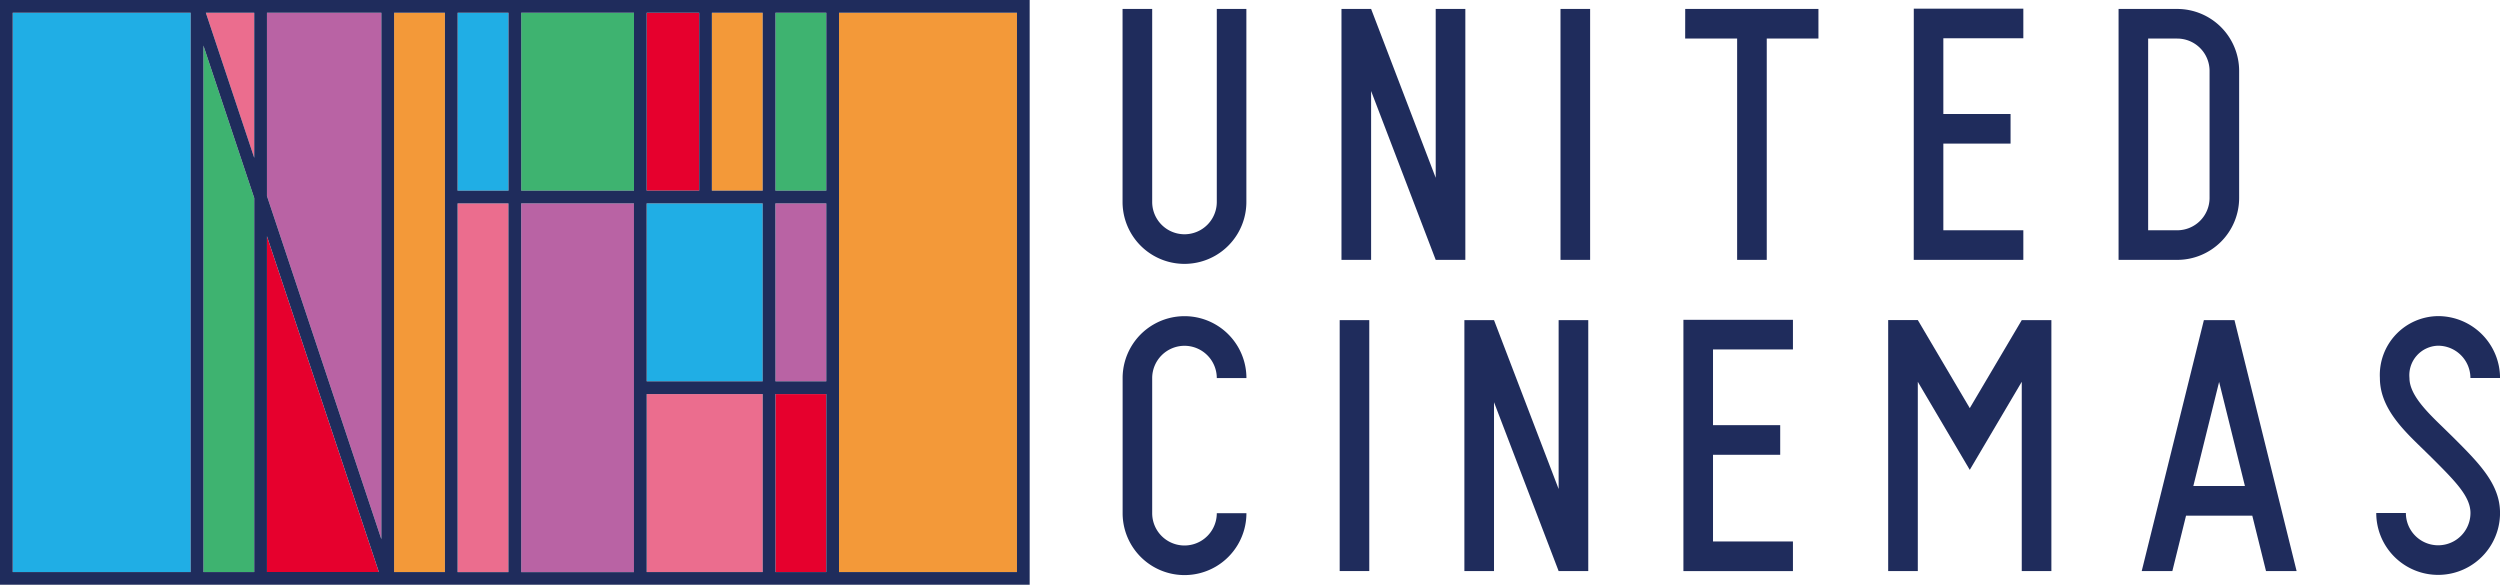 <svg id="グループ_5805" data-name="グループ 5805" xmlns="http://www.w3.org/2000/svg" xmlns:xlink="http://www.w3.org/1999/xlink" width="151.883" height="35.525" viewBox="0 0 151.883 35.525">
  <defs>
    <clipPath id="clip-path">
      <rect id="長方形_5565" data-name="長方形 5565" width="151.883" height="35.525" fill="none"/>
    </clipPath>
  </defs>
  <rect id="長方形_5550" data-name="長方形 5550" width="10.813" height="33.981" transform="translate(0.772 0.773)" fill="#20aee5"/>
  <path id="パス_505" data-name="パス 505" d="M16.157,9.636V.817h-2.94Z" transform="translate(-0.711 -0.044)" fill="#eb6d8e"/>
  <path id="パス_506" data-name="パス 506" d="M13.059,34.911h3.089V12.191L13.059,2.923Z" transform="translate(-0.702 -0.157)" fill="#3eb370"/>
  <path id="パス_507" data-name="パス 507" d="M17.14,11.951,24.091,32.8V.816H17.14Z" transform="translate(-0.922 -0.044)" fill="#b963a4"/>
  <path id="パス_508" data-name="パス 508" d="M17.14,35.569h6.8l-6.8-20.4Z" transform="translate(-0.922 -0.815)" fill="#e6002d"/>
  <rect id="長方形_5551" data-name="長方形 5551" width="3.088" height="33.981" transform="translate(23.942 0.773)" fill="#f39939"/>
  <rect id="長方形_5552" data-name="長方形 5552" width="3.089" height="10.813" transform="translate(27.803 0.772)" fill="#20aee5"/>
  <rect id="長方形_5553" data-name="長方形 5553" width="3.088" height="22.396" transform="translate(27.803 12.358)" fill="#eb6d8e"/>
  <rect id="長方形_5554" data-name="長方形 5554" width="6.852" height="22.396" transform="translate(31.664 12.358)" fill="#b963a4"/>
  <rect id="長方形_5555" data-name="長方形 5555" width="6.853" height="10.813" transform="translate(31.664 0.772)" fill="#3eb370"/>
  <rect id="長方形_5556" data-name="長方形 5556" width="3.188" height="10.813" transform="translate(39.288 0.772)" fill="#e6002d"/>
  <rect id="長方形_5557" data-name="長方形 5557" width="3.089" height="10.813" transform="translate(43.249 0.772)" fill="#f39939"/>
  <rect id="長方形_5558" data-name="長方形 5558" width="3.089" height="10.813" transform="translate(47.111 0.772)" fill="#3eb370"/>
  <rect id="長方形_5559" data-name="長方形 5559" width="7.049" height="10.812" transform="translate(39.288 12.357)" fill="#20aee5"/>
  <rect id="長方形_5560" data-name="長方形 5560" width="7.049" height="10.812" transform="translate(39.288 23.942)" fill="#eb6d8e"/>
  <rect id="長方形_5561" data-name="長方形 5561" width="3.089" height="10.812" transform="translate(47.111 12.357)" fill="#b963a4"/>
  <rect id="長方形_5562" data-name="長方形 5562" width="3.088" height="10.812" transform="translate(47.111 23.942)" fill="#e6002d"/>
  <rect id="長方形_5563" data-name="長方形 5563" width="10.813" height="33.981" transform="translate(50.971 0.773)" fill="#f39939"/>
  <path id="パス_509" data-name="パス 509" d="M39.288,23.941h7.049V34.754H39.288Zm7.822,0H50.2V34.754H47.111ZM16.218,14.35l6.8,20.4h-6.8ZM27.8,12.358h3.089v22.4H27.8Zm3.862,0h6.852v22.4H31.664Zm7.624,0h7.049V23.169H39.288Zm7.822,0H50.2V23.169H47.111ZM12.358,2.766l3.088,9.266V34.755H12.358ZM.772.773H11.584V34.755H.772Zm11.734,0h2.94V9.589Zm3.712,11.134V.773h6.951V32.759ZM23.942.773h3.089V34.755H23.942Zm3.861,0h3.089V11.585H27.8Zm3.862,0h6.852V11.585H31.664Zm7.624,0h3.189V11.585H39.288Zm3.96,0h3.088V11.585H43.248Zm3.862,0H50.2V11.585H47.111Zm3.862,0H61.784V34.755H50.972ZM0,35.525H62.556V0H0Z" transform="translate(0 0)" fill="#1f2c5c"/>
  <g id="グループ_5804" data-name="グループ 5804" transform="translate(0 0)">
    <g id="グループ_5803" data-name="グループ 5803" clip-path="url(#clip-path)">
      <path id="パス_510" data-name="パス 510" d="M120.142,15.818H126.8v-1.8H121.94V8.754h4.084v-1.8H121.94v-4.6H126.8V.555h-6.655ZM91.1,10.833,87.175.572h-1.8V15.818h1.8V5.559L91.1,15.818h1.8V.572H91.1ZM136.151.574h-3.565V15.818h3.565a3.763,3.763,0,0,0,3.76-3.759V4.333a3.765,3.765,0,0,0-3.76-3.759m1.963,11.484a1.965,1.965,0,0,1-1.963,1.962h-1.768V2.373h1.768a1.965,1.965,0,0,1,1.963,1.961ZM106.255,2.371h3.157V15.818h1.8V2.371h3.14V.572h-8.094ZM98.681,15.818h1.8V.573h-1.8ZM77.8,12.3a1.962,1.962,0,0,1-3.925,0V.572h-1.8V12.3a3.761,3.761,0,0,0,7.522,0V.572H77.8Z" transform="translate(-3.876 -0.03)" fill="#1f2c5c"/>
      <path id="パス_511" data-name="パス 511" d="M75.836,22.1A1.964,1.964,0,0,1,77.8,24.061h1.8a3.76,3.76,0,0,0-7.521,0v8.209a3.76,3.76,0,0,0,7.521,0H77.8a1.962,1.962,0,0,1-3.925,0V24.059A1.966,1.966,0,0,1,75.836,22.1" transform="translate(-3.876 -1.092)" fill="#1f2c5c"/>
      <path id="パス_512" data-name="パス 512" d="M108.085,35.8h6.654V34h-4.856V28.734h4.082v-1.8h-4.082v-4.6h4.856v-1.8h-6.654Z" transform="translate(-5.812 -1.104)" fill="#1f2c5c"/>
      <path id="パス_513" data-name="パス 513" d="M156.624,27.056c-.955-.924-2.038-1.971-2.038-3a1.792,1.792,0,0,1,1.742-1.961,1.966,1.966,0,0,1,1.962,1.961h1.8a3.765,3.765,0,0,0-3.76-3.759,3.574,3.574,0,0,0-3.54,3.759c0,1.787,1.372,3.117,2.584,4.289l.59.578c1.4,1.4,2.329,2.328,2.329,3.335a1.962,1.962,0,0,1-3.924,0h-1.8a3.76,3.76,0,0,0,7.52,0c0-1.752-1.26-3.013-2.857-4.607Z" transform="translate(-8.204 -1.092)" fill="#1f2c5c"/>
      <path id="パス_514" data-name="パス 514" d="M126.189,25.9l-3.157-5.351h-1.8V35.8h1.8V24.3l3.157,5.351,3.158-5.351V35.8h1.8V20.554h-1.8Z" transform="translate(-6.519 -1.105)" fill="#1f2c5c"/>
      <rect id="長方形_5564" data-name="長方形 5564" width="1.798" height="15.244" transform="translate(81.39 19.449)" fill="#1f2c5c"/>
      <path id="パス_515" data-name="パス 515" d="M99.748,30.813l-3.926-10.26h-1.8V35.8h1.8V25.54L99.748,35.8h1.8V20.554h-1.8Z" transform="translate(-5.056 -1.105)" fill="#1f2c5c"/>
      <path id="パス_516" data-name="パス 516" d="M143.147,20.554h-1.859L137.511,35.8h1.861l.832-3.368h4.024l.835,3.368h1.859Zm-2.5,10.077,1.566-6.325,1.568,6.325Z" transform="translate(-7.395 -1.105)" fill="#1f2c5c"/>
    </g>
  </g>
</svg>
